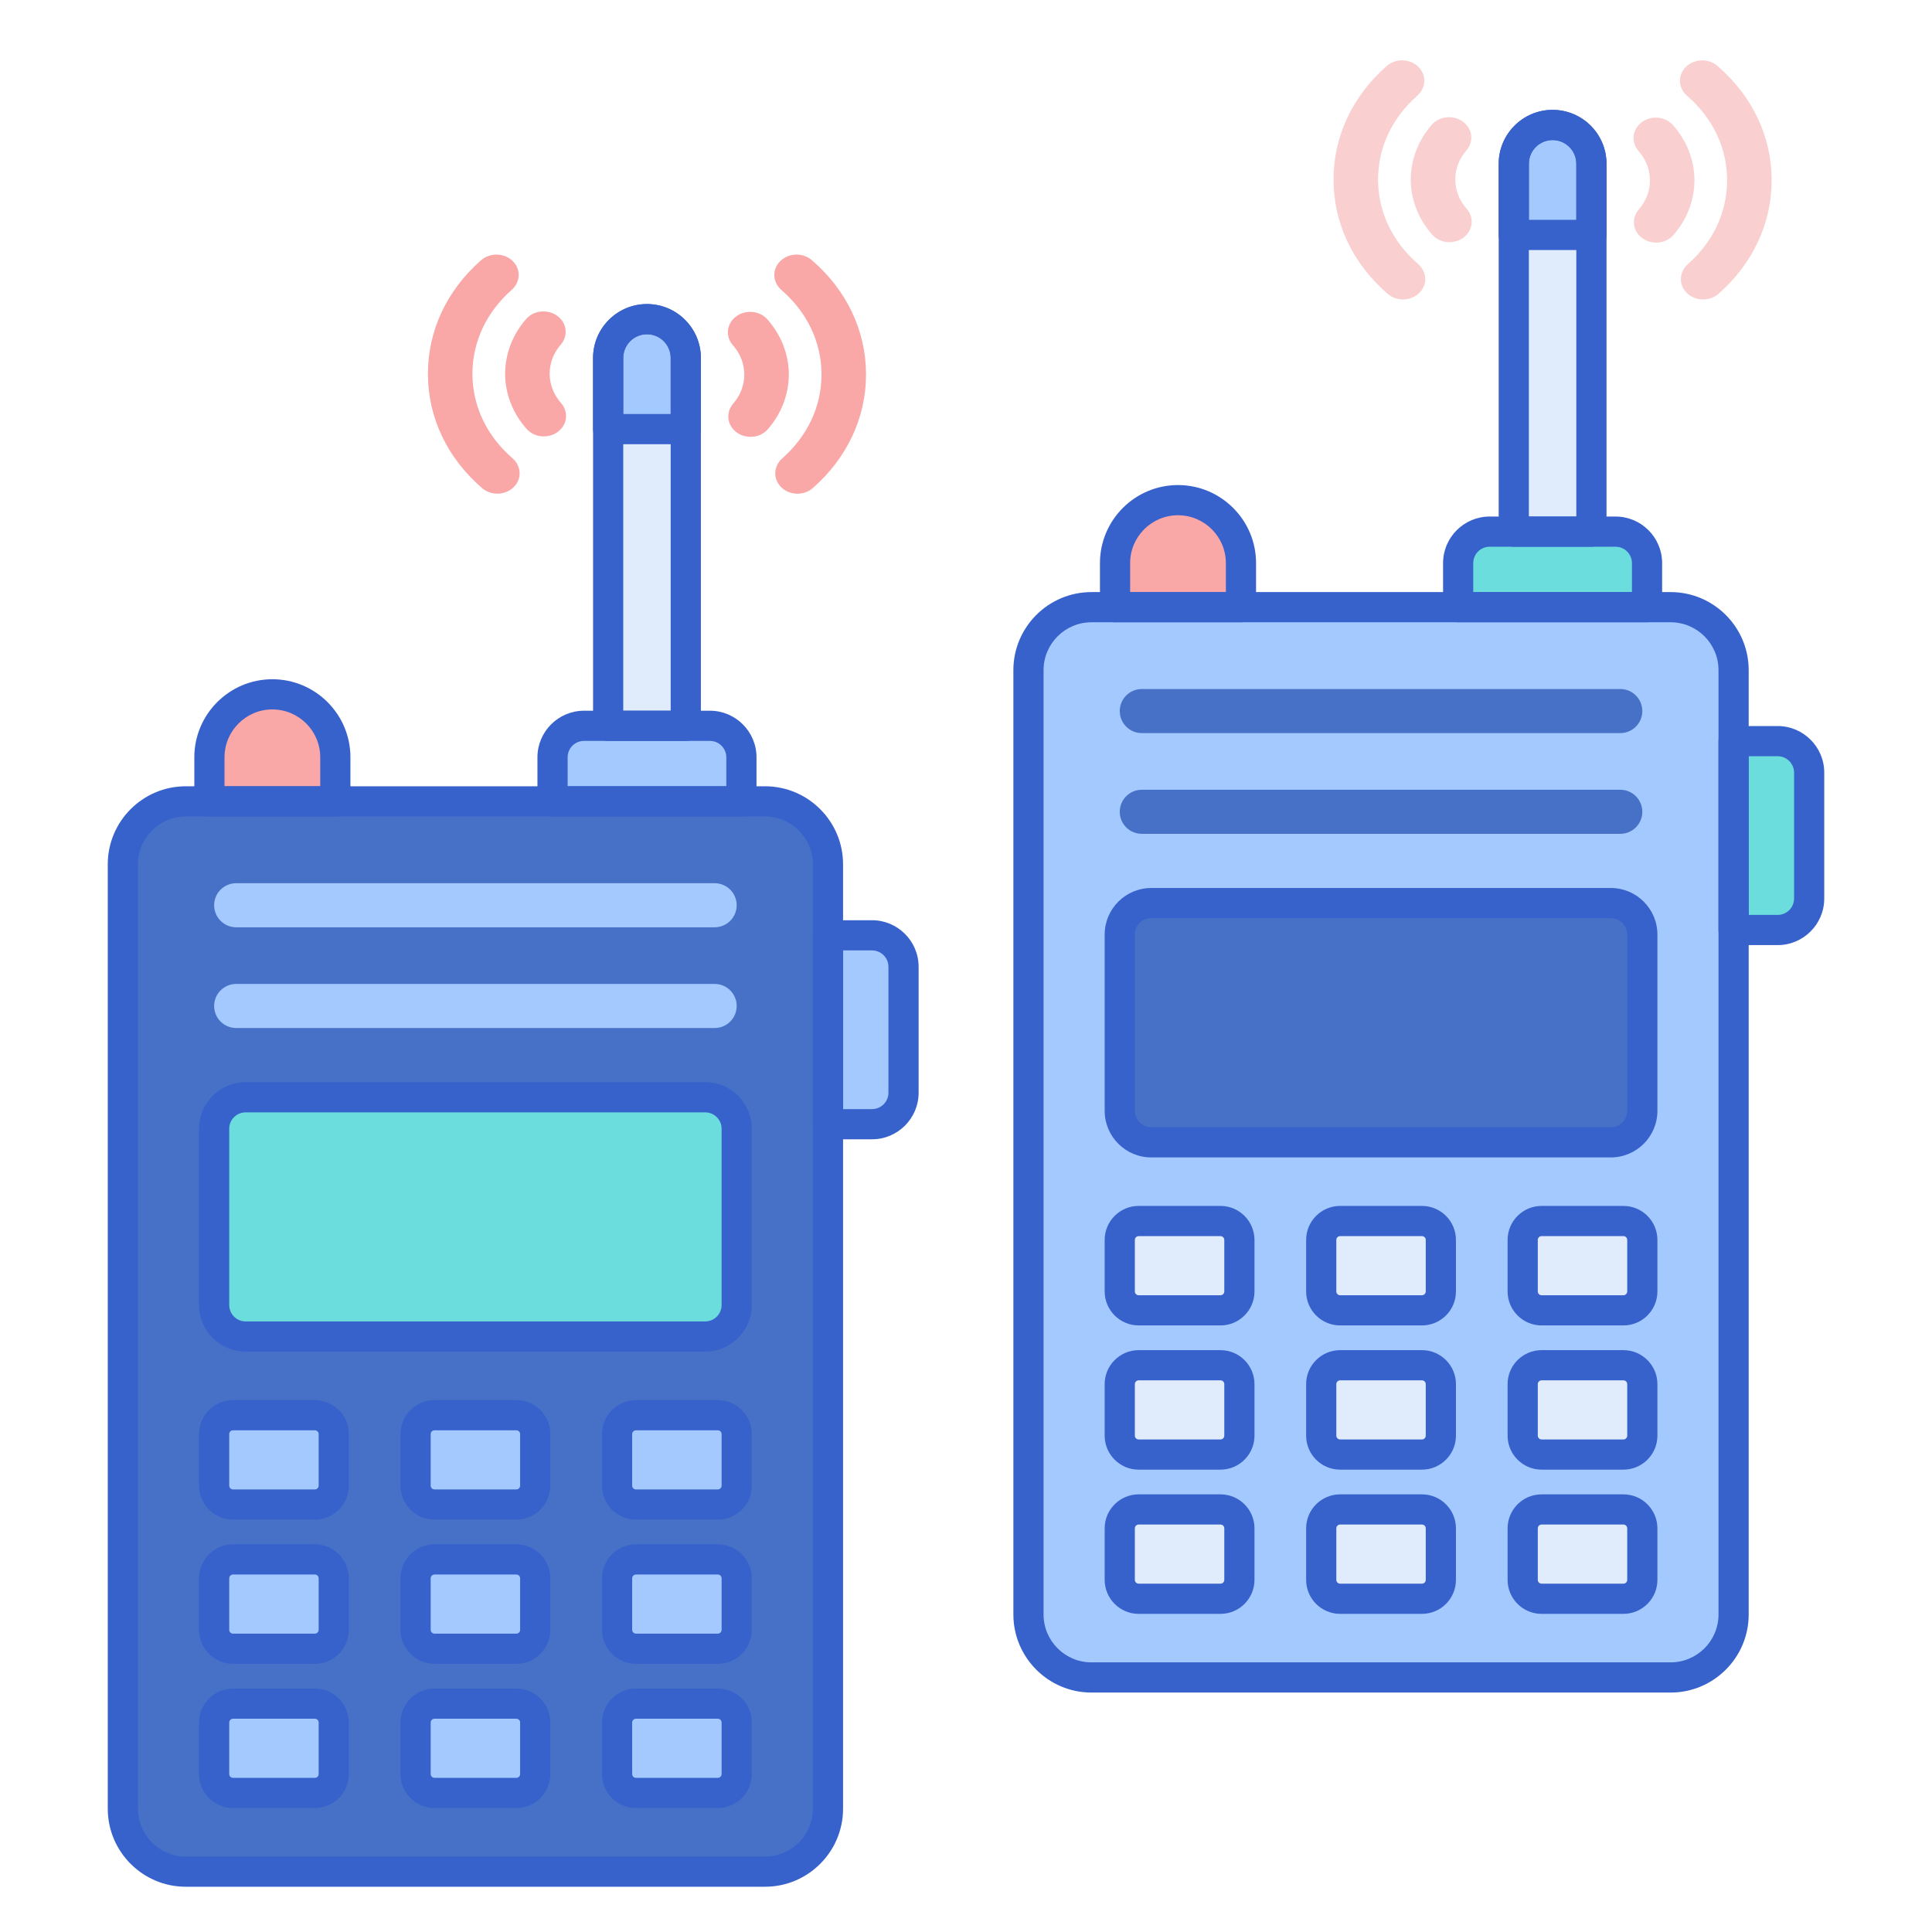 <?xml version="1.0" encoding="utf-8"?>
<!-- Generator: Adobe Illustrator 22.1.0, SVG Export Plug-In . SVG Version: 6.00 Build 0)  -->
<svg version="1.1" id="Layer_1" xmlns="http://www.w3.org/2000/svg" xmlns:xlink="http://www.w3.org/1999/xlink" x="0px" y="0px"
	 viewBox="0 0 256 256" style="enable-background:new 0 0 256 256;" xml:space="preserve">
<style type="text/css">
	.st0{fill:#4671C6;}
	.st1{fill:#3762CC;}
	.st2{fill:#A4C9FF;}
	.st3{fill:#E0EBFC;}
	.st4{fill:#FFEA92;}
	.st5{fill:#EAA97D;}
	.st6{fill:#6BDDDD;}
	.st7{fill:#F9A7A7;}
	.st8{fill:#F9CFCF;}
	.st9{fill:none;stroke:#3762CC;stroke-width:4;stroke-linecap:round;stroke-linejoin:round;stroke-miterlimit:10;}
</style>
<g>
	<g>
		<g>
			<path class="st3" d="M90.87,96.174V47.432c0-2.84-2.303-5.143-5.143-5.143h0c-2.84,0-5.143,2.303-5.143,5.143v48.742H90.87z"/>
		</g>
		<g>
			<path class="st0" d="M101.369,248.003H24.62c-4.607,0-8.342-3.735-8.342-8.342V114.527c0-4.607,3.735-8.342,8.342-8.342h76.749
				c4.607,0,8.342,3.735,8.342,8.342v125.134C109.711,244.268,105.976,248.003,101.369,248.003z"/>
		</g>
		<g>
			<path class="st6" d="M28.374,172.923v-23.358c0-2.304,1.867-4.171,4.171-4.171h60.898c2.304,0,4.171,1.867,4.171,4.171v23.358
				c0,2.304-1.867,4.171-4.171,4.171H32.545C30.242,177.094,28.374,175.227,28.374,172.923z"/>
		</g>
		<g>
			<g>
				<path class="st2" d="M94.695,136.217H31.294c-1.613,0-2.92-1.307-2.92-2.92l0,0c0-1.613,1.307-2.92,2.92-2.92h63.401
					c1.613,0,2.92,1.307,2.92,2.92l0,0C97.615,134.91,96.308,136.217,94.695,136.217z"/>
			</g>
		</g>
		<g>
			<g>
				<path class="st2" d="M94.695,122.87H31.294c-1.613,0-2.92-1.307-2.92-2.92l0,0c0-1.613,1.307-2.92,2.92-2.92h63.401
					c1.613,0,2.92,1.307,2.92,2.92l0,0C97.615,121.562,96.308,122.87,94.695,122.87z"/>
			</g>
		</g>
		<g>
			<path class="st2" d="M41.722,199.357H30.877c-1.382,0-2.503-1.12-2.503-2.503v-6.83c0-1.382,1.12-2.503,2.503-2.503h10.845
				c1.382,0,2.503,1.12,2.503,2.503v6.83C44.225,198.236,43.104,199.357,41.722,199.357z"/>
		</g>
		<g>
			<path class="st2" d="M68.417,199.357H57.572c-1.382,0-2.503-1.12-2.503-2.503v-6.83c0-1.382,1.12-2.503,2.503-2.503h10.845
				c1.382,0,2.503,1.12,2.503,2.503v6.83C70.92,198.236,69.799,199.357,68.417,199.357z"/>
		</g>
		<g>
			<path class="st2" d="M95.112,199.357H84.267c-1.382,0-2.503-1.12-2.503-2.503v-6.83c0-1.382,1.12-2.503,2.503-2.503h10.845
				c1.382,0,2.503,1.12,2.503,2.503v6.83C97.615,198.236,96.494,199.357,95.112,199.357z"/>
		</g>
		<g>
			<path class="st2" d="M41.722,218.466H30.877c-1.382,0-2.503-1.12-2.503-2.503v-6.83c0-1.382,1.12-2.503,2.503-2.503h10.845
				c1.382,0,2.503,1.12,2.503,2.503v6.83C44.225,217.346,43.104,218.466,41.722,218.466z"/>
		</g>
		<g>
			<path class="st2" d="M68.417,218.466H57.572c-1.382,0-2.503-1.12-2.503-2.503v-6.83c0-1.382,1.12-2.503,2.503-2.503h10.845
				c1.382,0,2.503,1.12,2.503,2.503v6.83C70.92,217.346,69.799,218.466,68.417,218.466z"/>
		</g>
		<g>
			<path class="st2" d="M95.112,218.466H84.267c-1.382,0-2.503-1.12-2.503-2.503v-6.83c0-1.382,1.12-2.503,2.503-2.503h10.845
				c1.382,0,2.503,1.12,2.503,2.503v6.83C97.615,217.346,96.494,218.466,95.112,218.466z"/>
		</g>
		<g>
			<path class="st2" d="M41.722,237.575H30.877c-1.382,0-2.503-1.12-2.503-2.503v-6.83c0-1.382,1.12-2.503,2.503-2.503h10.845
				c1.382,0,2.503,1.12,2.503,2.503v6.83C44.225,236.455,43.104,237.575,41.722,237.575z"/>
		</g>
		<g>
			<path class="st2" d="M68.417,237.575H57.572c-1.382,0-2.503-1.12-2.503-2.503v-6.83c0-1.382,1.12-2.503,2.503-2.503h10.845
				c1.382,0,2.503,1.12,2.503,2.503v6.83C70.92,236.455,69.799,237.575,68.417,237.575z"/>
		</g>
		<g>
			<path class="st2" d="M95.112,237.575H84.267c-1.382,0-2.503-1.12-2.503-2.503v-6.83c0-1.382,1.12-2.503,2.503-2.503h10.845
				c1.382,0,2.503,1.12,2.503,2.503v6.83C97.615,236.455,96.494,237.575,95.112,237.575z"/>
		</g>
		<g>
			<path class="st7" d="M44.433,106.185H27.749v-5.84c0-4.607,3.735-8.342,8.342-8.342h0c4.607,0,8.342,3.735,8.342,8.342V106.185z"
				/>
		</g>
		<g>
			<path class="st2" d="M85.727,42.289c-2.84,0-5.143,2.303-5.143,5.143v9.429H90.87v-9.429
				C90.87,44.591,88.568,42.289,85.727,42.289z"/>
		</g>
		<g>
			<path class="st2" d="M109.711,148.962v-25.027h5.84c2.304,0,4.171,1.867,4.171,4.171v16.684c0,2.304-1.867,4.171-4.171,4.171
				H109.711z"/>
		</g>
		<g>
			<path class="st2" d="M98.241,106.185H73.214v-5.84c0-2.304,1.867-4.171,4.171-4.171H94.07c2.304,0,4.171,1.867,4.171,4.171
				V106.185z"/>
		</g>
		<g>
			<path class="st1" d="M90.87,98.174H80.584c-1.104,0-2-0.896-2-2V47.432c0-3.938,3.205-7.143,7.144-7.143s7.143,3.204,7.143,7.143
				v48.743C92.87,97.279,91.975,98.174,90.87,98.174z M82.584,94.174h6.286V47.432c0-1.733-1.41-3.143-3.143-3.143
				c-1.733,0-3.144,1.41-3.144,3.143V94.174z"/>
		</g>
		<g>
			<path class="st1" d="M101.369,250.003H24.62c-5.702,0-10.342-4.64-10.342-10.342V114.527c0-5.703,4.64-10.342,10.342-10.342
				h76.749c5.702,0,10.342,4.64,10.342,10.342v125.134C111.711,245.364,107.071,250.003,101.369,250.003z M24.62,108.185
				c-3.497,0-6.342,2.845-6.342,6.342v125.134c0,3.497,2.845,6.342,6.342,6.342h76.749c3.497,0,6.342-2.845,6.342-6.342V114.527
				c0-3.497-2.845-6.342-6.342-6.342H24.62z"/>
		</g>
		<g>
			<path class="st1" d="M93.444,179.094H32.546c-3.403,0-6.172-2.769-6.172-6.171v-23.358c0-3.403,2.769-6.171,6.172-6.171h60.898
				c3.402,0,6.171,2.768,6.171,6.171v23.358C99.615,176.326,96.847,179.094,93.444,179.094z M32.546,147.394
				c-1.197,0-2.172,0.974-2.172,2.171v23.358c0,1.197,0.975,2.171,2.172,2.171h60.898c1.197,0,2.171-0.974,2.171-2.171v-23.358
				c0-1.197-0.974-2.171-2.171-2.171H32.546z"/>
		</g>
		<g>
			<path class="st1" d="M41.722,201.357H30.877c-2.483,0-4.503-2.02-4.503-4.503v-6.83c0-2.482,2.02-4.502,4.503-4.502h10.845
				c2.483,0,4.503,2.02,4.503,4.502v6.83C46.225,199.337,44.205,201.357,41.722,201.357z M30.877,189.522
				c-0.277,0-0.503,0.226-0.503,0.502v6.83c0,0.277,0.226,0.503,0.503,0.503h10.845c0.277,0,0.503-0.226,0.503-0.503v-6.83
				c0-0.277-0.226-0.502-0.503-0.502H30.877z"/>
		</g>
		<g>
			<path class="st1" d="M68.417,201.357H57.572c-2.483,0-4.503-2.02-4.503-4.503v-6.83c0-2.482,2.02-4.502,4.503-4.502h10.845
				c2.483,0,4.503,2.02,4.503,4.502v6.83C72.92,199.337,70.9,201.357,68.417,201.357z M57.572,189.522
				c-0.277,0-0.503,0.226-0.503,0.502v6.83c0,0.277,0.226,0.503,0.503,0.503h10.845c0.277,0,0.503-0.226,0.503-0.503v-6.83
				c0-0.277-0.226-0.502-0.503-0.502H57.572z"/>
		</g>
		<g>
			<path class="st1" d="M95.112,201.357H84.268c-2.483,0-4.503-2.02-4.503-4.503v-6.83c0-2.482,2.02-4.502,4.503-4.502h10.845
				c2.483,0,4.503,2.02,4.503,4.502v6.83C99.615,199.337,97.596,201.357,95.112,201.357z M84.268,189.522
				c-0.277,0-0.503,0.226-0.503,0.502v6.83c0,0.277,0.226,0.503,0.503,0.503h10.845c0.277,0,0.503-0.226,0.503-0.503v-6.83
				c0-0.277-0.226-0.502-0.503-0.502H84.268z"/>
		</g>
		<g>
			<path class="st1" d="M41.722,220.466H30.877c-2.483,0-4.503-2.02-4.503-4.503v-6.83c0-2.482,2.02-4.502,4.503-4.502h10.845
				c2.483,0,4.503,2.02,4.503,4.502v6.83C46.225,218.446,44.205,220.466,41.722,220.466z M30.877,208.631
				c-0.277,0-0.503,0.226-0.503,0.502v6.83c0,0.277,0.226,0.503,0.503,0.503h10.845c0.277,0,0.503-0.226,0.503-0.503v-6.83
				c0-0.277-0.226-0.502-0.503-0.502H30.877z"/>
		</g>
		<g>
			<path class="st1" d="M68.417,220.466H57.572c-2.483,0-4.503-2.02-4.503-4.503v-6.83c0-2.482,2.02-4.502,4.503-4.502h10.845
				c2.483,0,4.503,2.02,4.503,4.502v6.83C72.92,218.446,70.9,220.466,68.417,220.466z M57.572,208.631
				c-0.277,0-0.503,0.226-0.503,0.502v6.83c0,0.277,0.226,0.503,0.503,0.503h10.845c0.277,0,0.503-0.226,0.503-0.503v-6.83
				c0-0.277-0.226-0.502-0.503-0.502H57.572z"/>
		</g>
		<g>
			<path class="st1" d="M95.112,220.466H84.268c-2.483,0-4.503-2.02-4.503-4.503v-6.83c0-2.482,2.02-4.502,4.503-4.502h10.845
				c2.483,0,4.503,2.02,4.503,4.502v6.83C99.615,218.446,97.596,220.466,95.112,220.466z M84.268,208.631
				c-0.277,0-0.503,0.226-0.503,0.502v6.83c0,0.277,0.226,0.503,0.503,0.503h10.845c0.277,0,0.503-0.226,0.503-0.503v-6.83
				c0-0.277-0.226-0.502-0.503-0.502H84.268z"/>
		</g>
		<g>
			<path class="st1" d="M41.722,239.575H30.877c-2.483,0-4.503-2.02-4.503-4.502v-6.83c0-2.482,2.02-4.502,4.503-4.502h10.845
				c2.483,0,4.503,2.02,4.503,4.502v6.83C46.225,237.555,44.205,239.575,41.722,239.575z M30.877,227.741
				c-0.277,0-0.503,0.226-0.503,0.502v6.83c0,0.277,0.226,0.502,0.503,0.502h10.845c0.277,0,0.503-0.226,0.503-0.502v-6.83
				c0-0.277-0.226-0.502-0.503-0.502H30.877z"/>
		</g>
		<g>
			<path class="st1" d="M68.417,239.575H57.572c-2.483,0-4.503-2.02-4.503-4.502v-6.83c0-2.482,2.02-4.502,4.503-4.502h10.845
				c2.483,0,4.503,2.02,4.503,4.502v6.83C72.92,237.555,70.9,239.575,68.417,239.575z M57.572,227.741
				c-0.277,0-0.503,0.226-0.503,0.502v6.83c0,0.277,0.226,0.502,0.503,0.502h10.845c0.277,0,0.503-0.226,0.503-0.502v-6.83
				c0-0.277-0.226-0.502-0.503-0.502H57.572z"/>
		</g>
		<g>
			<path class="st1" d="M95.112,239.575H84.268c-2.483,0-4.503-2.02-4.503-4.502v-6.83c0-2.482,2.02-4.502,4.503-4.502h10.845
				c2.483,0,4.503,2.02,4.503,4.502v6.83C99.615,237.555,97.596,239.575,95.112,239.575z M84.268,227.741
				c-0.277,0-0.503,0.226-0.503,0.502v6.83c0,0.277,0.226,0.502,0.503,0.502h10.845c0.277,0,0.503-0.226,0.503-0.502v-6.83
				c0-0.277-0.226-0.502-0.503-0.502H84.268z"/>
		</g>
		<g>
			<path class="st1" d="M44.434,108.185H27.749c-1.104,0-2-0.896-2-2v-5.84c0-5.703,4.64-10.342,10.342-10.342
				c5.703,0,10.343,4.639,10.343,10.342v5.84C46.434,107.29,45.538,108.185,44.434,108.185z M29.749,104.185h12.685v-3.84
				c0-3.497-2.846-6.342-6.343-6.342s-6.342,2.845-6.342,6.342V104.185z"/>
		</g>
		<g>
			<path class="st1" d="M90.87,58.86H80.584c-1.104,0-2-0.896-2-2v-9.429c0-3.938,3.204-7.143,7.144-7.143
				c3.938,0,7.143,3.204,7.143,7.143v9.429C92.87,57.965,91.975,58.86,90.87,58.86z M82.584,54.86h6.286v-7.429
				c0-1.733-1.41-3.143-3.143-3.143c-1.733,0-3.144,1.41-3.144,3.143V54.86z"/>
		</g>
		<g>
			<path class="st1" d="M115.551,150.962h-5.84c-1.104,0-2-0.896-2-2v-25.027c0-1.104,0.896-2,2-2h5.84
				c3.402,0,6.171,2.768,6.171,6.171v16.685C121.722,148.193,118.953,150.962,115.551,150.962z M111.711,146.962h3.84
				c1.197,0,2.171-0.974,2.171-2.171v-16.685c0-1.197-0.974-2.171-2.171-2.171h-3.84V146.962z"/>
		</g>
		<g>
			<path class="st1" d="M98.24,108.185H73.214c-1.104,0-2-0.896-2-2v-5.84c0-3.403,2.769-6.171,6.171-6.171h16.685
				c3.402,0,6.171,2.768,6.171,6.171v5.84C100.24,107.29,99.345,108.185,98.24,108.185z M75.214,104.185H96.24v-3.84
				c0-1.197-0.974-2.171-2.171-2.171H77.385c-1.197,0-2.171,0.974-2.171,2.171V104.185z"/>
		</g>
	</g>
	<g>
		<path class="st7" d="M101.726,56.89c1.804-2.056,2.797-4.634,2.797-7.31c-0.012-2.644-1.03-5.231-2.866-7.284
			c-0.572-0.639-1.42-0.994-2.328-0.972c-0.916,0.022-1.753,0.421-2.299,1.095c-0.378,0.467-0.578,1.021-0.578,1.604c0,0,0,0,0,0
			c0,0.627,0.239,1.243,0.673,1.735c0.974,1.105,1.492,2.436,1.499,3.876c0,1.403-0.506,2.729-1.463,3.836
			c-0.423,0.489-0.657,1.099-0.657,1.718c0,0.592,0.205,1.153,0.593,1.622c0.552,0.668,1.394,1.059,2.309,1.073
			C100.314,57.897,101.16,57.535,101.726,56.89z"/>
	</g>
	<g>
		<path class="st7" d="M107.709,64.664c4.542-3.987,7.044-9.329,7.044-15.041l0-0.091c-0.027-5.748-2.579-11.098-7.185-15.065
			c-0.619-0.533-1.459-0.796-2.305-0.72c-0.827,0.074-1.585,0.467-2.082,1.08c-0.378,0.467-0.579,1.022-0.579,1.603
			c0,0.752,0.346,1.483,0.949,2.004c3.4,2.937,5.283,6.888,5.303,11.125l0,0.067c0,4.211-1.846,8.156-5.198,11.108
			c-0.591,0.52-0.93,1.245-0.93,1.989c0,0.59,0.205,1.151,0.595,1.623c0.501,0.607,1.263,0.993,2.09,1.059
			C106.257,65.473,107.095,65.203,107.709,64.664z"/>
	</g>
	<g>
		<path class="st7" d="M69.729,42.259c-1.804,2.056-2.797,4.634-2.797,7.31c0.012,2.644,1.03,5.231,2.866,7.284
			c0.572,0.639,1.42,0.994,2.328,0.972c0.915-0.022,1.753-0.421,2.299-1.095c0.378-0.467,0.578-1.021,0.578-1.604c0,0,0,0,0,0
			c0-0.627-0.239-1.243-0.673-1.735c-0.974-1.105-1.492-2.436-1.499-3.876c0-1.403,0.506-2.729,1.463-3.836
			c0.423-0.489,0.657-1.099,0.657-1.718c0-0.592-0.205-1.153-0.593-1.622c-0.552-0.668-1.394-1.059-2.309-1.073
			C71.14,41.252,70.295,41.614,69.729,42.259z"/>
	</g>
	<g>
		<path class="st7" d="M63.745,34.485c-4.542,3.987-7.044,9.329-7.044,15.041l0,0.091c0.027,5.748,2.579,11.098,7.185,15.065
			c0.619,0.533,1.459,0.796,2.305,0.72c0.827-0.074,1.585-0.467,2.082-1.08c0.378-0.467,0.579-1.022,0.579-1.603
			c0-0.752-0.346-1.483-0.949-2.004c-3.4-2.937-5.283-6.888-5.303-11.125l0-0.067c0-4.211,1.846-8.156,5.198-11.108
			c0.591-0.52,0.93-1.245,0.93-1.989c0-0.59-0.205-1.151-0.595-1.623c-0.501-0.607-1.263-0.993-2.09-1.059
			C65.197,33.676,64.359,33.946,63.745,34.485z"/>
	</g>
	<g>
		<g>
			<g>
				<path class="st3" d="M210.87,70.444V21.701c0-2.84-2.303-5.143-5.143-5.143h0c-2.84,0-5.143,2.303-5.143,5.143v48.742H210.87z"
					/>
			</g>
			<g>
				<path class="st2" d="M221.369,222.273H144.62c-4.607,0-8.342-3.735-8.342-8.342V88.797c0-4.607,3.735-8.342,8.342-8.342h76.749
					c4.607,0,8.342,3.735,8.342,8.342V213.93C229.711,218.538,225.976,222.273,221.369,222.273z"/>
			</g>
			<g>
				<path class="st0" d="M148.374,147.192v-23.358c0-2.304,1.867-4.171,4.171-4.171h60.898c2.304,0,4.171,1.867,4.171,4.171v23.358
					c0,2.304-1.867,4.171-4.171,4.171h-60.898C150.242,151.364,148.374,149.496,148.374,147.192z"/>
			</g>
			<g>
				<g>
					<path class="st0" d="M214.695,110.487h-63.401c-1.613,0-2.92-1.307-2.92-2.92v0c0-1.613,1.307-2.92,2.92-2.92h63.401
						c1.613,0,2.92,1.307,2.92,2.92v0C217.615,109.179,216.308,110.487,214.695,110.487z"/>
				</g>
			</g>
			<g>
				<g>
					<path class="st0" d="M214.695,97.139h-63.401c-1.613,0-2.92-1.307-2.92-2.92v0c0-1.613,1.307-2.92,2.92-2.92h63.401
						c1.613,0,2.92,1.307,2.92,2.92v0C217.615,95.832,216.308,97.139,214.695,97.139z"/>
				</g>
			</g>
			<g>
				<path class="st3" d="M161.722,173.626h-10.845c-1.382,0-2.503-1.12-2.503-2.503v-6.83c0-1.382,1.12-2.503,2.503-2.503h10.845
					c1.382,0,2.503,1.12,2.503,2.503v6.83C164.225,172.506,163.104,173.626,161.722,173.626z"/>
			</g>
			<g>
				<path class="st3" d="M188.417,173.626h-10.845c-1.382,0-2.503-1.12-2.503-2.503v-6.83c0-1.382,1.12-2.503,2.503-2.503h10.845
					c1.382,0,2.503,1.12,2.503,2.503v6.83C190.92,172.506,189.799,173.626,188.417,173.626z"/>
			</g>
			<g>
				<path class="st3" d="M215.112,173.626h-10.845c-1.382,0-2.503-1.12-2.503-2.503v-6.83c0-1.382,1.12-2.503,2.503-2.503h10.845
					c1.382,0,2.503,1.12,2.503,2.503v6.83C217.615,172.506,216.494,173.626,215.112,173.626z"/>
			</g>
			<g>
				<path class="st3" d="M161.722,192.736h-10.845c-1.382,0-2.503-1.12-2.503-2.503v-6.83c0-1.382,1.12-2.503,2.503-2.503h10.845
					c1.382,0,2.503,1.12,2.503,2.503v6.83C164.225,191.615,163.104,192.736,161.722,192.736z"/>
			</g>
			<g>
				<path class="st3" d="M188.417,192.736h-10.845c-1.382,0-2.503-1.12-2.503-2.503v-6.83c0-1.382,1.12-2.503,2.503-2.503h10.845
					c1.382,0,2.503,1.12,2.503,2.503v6.83C190.92,191.615,189.799,192.736,188.417,192.736z"/>
			</g>
			<g>
				<path class="st3" d="M215.112,192.736h-10.845c-1.382,0-2.503-1.12-2.503-2.503v-6.83c0-1.382,1.12-2.503,2.503-2.503h10.845
					c1.382,0,2.503,1.12,2.503,2.503v6.83C217.615,191.615,216.494,192.736,215.112,192.736z"/>
			</g>
			<g>
				<path class="st3" d="M161.722,211.845h-10.845c-1.382,0-2.503-1.12-2.503-2.503v-6.83c0-1.382,1.12-2.503,2.503-2.503h10.845
					c1.382,0,2.503,1.12,2.503,2.503v6.83C164.225,210.724,163.104,211.845,161.722,211.845z"/>
			</g>
			<g>
				<path class="st3" d="M188.417,211.845h-10.845c-1.382,0-2.503-1.12-2.503-2.503v-6.83c0-1.382,1.12-2.503,2.503-2.503h10.845
					c1.382,0,2.503,1.12,2.503,2.503v6.83C190.92,210.724,189.799,211.845,188.417,211.845z"/>
			</g>
			<g>
				<path class="st3" d="M215.112,211.845h-10.845c-1.382,0-2.503-1.12-2.503-2.503v-6.83c0-1.382,1.12-2.503,2.503-2.503h10.845
					c1.382,0,2.503,1.12,2.503,2.503v6.83C217.615,210.724,216.494,211.845,215.112,211.845z"/>
			</g>
			<g>
				<path class="st7" d="M164.433,80.454h-16.684v-5.84c0-4.607,3.735-8.342,8.342-8.342h0c4.607,0,8.342,3.735,8.342,8.342V80.454z
					"/>
			</g>
			<g>
				<path class="st2" d="M205.727,16.558c-2.84,0-5.143,2.303-5.143,5.143v9.429h10.286v-9.429
					C210.87,18.861,208.568,16.558,205.727,16.558z"/>
			</g>
			<g>
				<path class="st6" d="M229.711,123.231V98.204h5.84c2.304,0,4.171,1.867,4.171,4.171v16.684c0,2.304-1.867,4.171-4.171,4.171
					H229.711z"/>
			</g>
			<g>
				<path class="st6" d="M218.241,80.454h-25.027v-5.84c0-2.304,1.867-4.171,4.171-4.171h16.684c2.304,0,4.171,1.867,4.171,4.171
					V80.454z"/>
			</g>
			<g>
				<path class="st1" d="M210.87,72.444h-10.286c-1.104,0-2-0.896-2-2V21.701c0-3.938,3.205-7.143,7.144-7.143
					s7.143,3.204,7.143,7.143v48.743C212.87,71.548,211.975,72.444,210.87,72.444z M202.584,68.444h6.286V21.701
					c0-1.733-1.41-3.143-3.143-3.143c-1.733,0-3.144,1.41-3.144,3.143V68.444z"/>
			</g>
			<g>
				<path class="st1" d="M221.369,224.272H144.62c-5.702,0-10.342-4.64-10.342-10.342V88.797c0-5.703,4.64-10.342,10.342-10.342
					h76.749c5.702,0,10.342,4.64,10.342,10.342V213.93C231.711,219.633,227.071,224.272,221.369,224.272z M144.62,82.455
					c-3.497,0-6.342,2.845-6.342,6.342V213.93c0,3.497,2.845,6.342,6.342,6.342h76.749c3.497,0,6.342-2.845,6.342-6.342V88.797
					c0-3.497-2.845-6.342-6.342-6.342H144.62z"/>
			</g>
			<g>
				<path class="st1" d="M213.444,153.364h-60.898c-3.403,0-6.172-2.769-6.172-6.171v-23.358c0-3.403,2.769-6.171,6.172-6.171
					h60.898c3.402,0,6.171,2.768,6.171,6.171v23.358C219.615,150.595,216.847,153.364,213.444,153.364z M152.546,121.663
					c-1.197,0-2.172,0.974-2.172,2.171v23.358c0,1.197,0.975,2.171,2.172,2.171h60.898c1.197,0,2.171-0.974,2.171-2.171v-23.358
					c0-1.197-0.974-2.171-2.171-2.171H152.546z"/>
			</g>
			<g>
				<path class="st1" d="M161.722,175.626h-10.845c-2.483,0-4.503-2.02-4.503-4.503v-6.83c0-2.482,2.02-4.502,4.503-4.502h10.845
					c2.483,0,4.503,2.02,4.503,4.502v6.83C166.225,173.606,164.205,175.626,161.722,175.626z M150.877,163.792
					c-0.277,0-0.503,0.226-0.503,0.502v6.83c0,0.277,0.226,0.503,0.503,0.503h10.845c0.277,0,0.503-0.226,0.503-0.503v-6.83
					c0-0.277-0.226-0.502-0.503-0.502H150.877z"/>
			</g>
			<g>
				<path class="st1" d="M188.417,175.626h-10.845c-2.483,0-4.503-2.02-4.503-4.503v-6.83c0-2.482,2.02-4.502,4.503-4.502h10.845
					c2.483,0,4.503,2.02,4.503,4.502v6.83C192.92,173.606,190.9,175.626,188.417,175.626z M177.572,163.792
					c-0.277,0-0.503,0.226-0.503,0.502v6.83c0,0.277,0.226,0.503,0.503,0.503h10.845c0.277,0,0.503-0.226,0.503-0.503v-6.83
					c0-0.277-0.226-0.502-0.503-0.502H177.572z"/>
			</g>
			<g>
				<path class="st1" d="M215.112,175.626h-10.845c-2.483,0-4.503-2.02-4.503-4.503v-6.83c0-2.482,2.02-4.502,4.503-4.502h10.845
					c2.483,0,4.503,2.02,4.503,4.502v6.83C219.615,173.606,217.596,175.626,215.112,175.626z M204.268,163.792
					c-0.277,0-0.503,0.226-0.503,0.502v6.83c0,0.277,0.226,0.503,0.503,0.503h10.845c0.277,0,0.503-0.226,0.503-0.503v-6.83
					c0-0.277-0.226-0.502-0.503-0.502H204.268z"/>
			</g>
			<g>
				<path class="st1" d="M161.722,194.735h-10.845c-2.483,0-4.503-2.02-4.503-4.502v-6.83c0-2.482,2.02-4.502,4.503-4.502h10.845
					c2.483,0,4.503,2.02,4.503,4.502v6.83C166.225,192.715,164.205,194.735,161.722,194.735z M150.877,182.901
					c-0.277,0-0.503,0.226-0.503,0.502v6.83c0,0.277,0.226,0.502,0.503,0.502h10.845c0.277,0,0.503-0.226,0.503-0.502v-6.83
					c0-0.277-0.226-0.502-0.503-0.502H150.877z"/>
			</g>
			<g>
				<path class="st1" d="M188.417,194.735h-10.845c-2.483,0-4.503-2.02-4.503-4.502v-6.83c0-2.482,2.02-4.502,4.503-4.502h10.845
					c2.483,0,4.503,2.02,4.503,4.502v6.83C192.92,192.715,190.9,194.735,188.417,194.735z M177.572,182.901
					c-0.277,0-0.503,0.226-0.503,0.502v6.83c0,0.277,0.226,0.502,0.503,0.502h10.845c0.277,0,0.503-0.226,0.503-0.502v-6.83
					c0-0.277-0.226-0.502-0.503-0.502H177.572z"/>
			</g>
			<g>
				<path class="st1" d="M215.112,194.735h-10.845c-2.483,0-4.503-2.02-4.503-4.502v-6.83c0-2.482,2.02-4.502,4.503-4.502h10.845
					c2.483,0,4.503,2.02,4.503,4.502v6.83C219.615,192.715,217.596,194.735,215.112,194.735z M204.268,182.901
					c-0.277,0-0.503,0.226-0.503,0.502v6.83c0,0.277,0.226,0.502,0.503,0.502h10.845c0.277,0,0.503-0.226,0.503-0.502v-6.83
					c0-0.277-0.226-0.502-0.503-0.502H204.268z"/>
			</g>
			<g>
				<path class="st1" d="M161.722,213.845h-10.845c-2.483,0-4.503-2.02-4.503-4.502v-6.83c0-2.483,2.02-4.503,4.503-4.503h10.845
					c2.483,0,4.503,2.02,4.503,4.503v6.83C166.225,211.825,164.205,213.845,161.722,213.845z M150.877,202.01
					c-0.277,0-0.503,0.226-0.503,0.503v6.83c0,0.277,0.226,0.502,0.503,0.502h10.845c0.277,0,0.503-0.226,0.503-0.502v-6.83
					c0-0.277-0.226-0.503-0.503-0.503H150.877z"/>
			</g>
			<g>
				<path class="st1" d="M188.417,213.845h-10.845c-2.483,0-4.503-2.02-4.503-4.502v-6.83c0-2.483,2.02-4.503,4.503-4.503h10.845
					c2.483,0,4.503,2.02,4.503,4.503v6.83C192.92,211.825,190.9,213.845,188.417,213.845z M177.572,202.01
					c-0.277,0-0.503,0.226-0.503,0.503v6.83c0,0.277,0.226,0.502,0.503,0.502h10.845c0.277,0,0.503-0.226,0.503-0.502v-6.83
					c0-0.277-0.226-0.503-0.503-0.503H177.572z"/>
			</g>
			<g>
				<path class="st1" d="M215.112,213.845h-10.845c-2.483,0-4.503-2.02-4.503-4.502v-6.83c0-2.483,2.02-4.503,4.503-4.503h10.845
					c2.483,0,4.503,2.02,4.503,4.503v6.83C219.615,211.825,217.596,213.845,215.112,213.845z M204.268,202.01
					c-0.277,0-0.503,0.226-0.503,0.503v6.83c0,0.277,0.226,0.502,0.503,0.502h10.845c0.277,0,0.503-0.226,0.503-0.502v-6.83
					c0-0.277-0.226-0.503-0.503-0.503H204.268z"/>
			</g>
			<g>
				<path class="st1" d="M164.434,82.455h-16.685c-1.104,0-2-0.896-2-2v-5.84c0-5.703,4.64-10.342,10.342-10.342
					c5.703,0,10.343,4.64,10.343,10.342v5.84C166.434,81.559,165.538,82.455,164.434,82.455z M149.749,78.455h12.685v-3.84
					c0-3.497-2.846-6.342-6.343-6.342s-6.342,2.845-6.342,6.342V78.455z"/>
			</g>
			<g>
				<path class="st1" d="M210.87,33.13h-10.286c-1.104,0-2-0.896-2-2v-9.429c0-3.938,3.204-7.143,7.144-7.143
					c3.938,0,7.143,3.204,7.143,7.143v9.429C212.87,32.234,211.975,33.13,210.87,33.13z M202.584,29.13h6.286v-7.429
					c0-1.733-1.41-3.143-3.143-3.143c-1.733,0-3.144,1.41-3.144,3.143V29.13z"/>
			</g>
			<g>
				<path class="st1" d="M235.551,125.231h-5.84c-1.104,0-2-0.896-2-2V98.205c0-1.104,0.896-2,2-2h5.84
					c3.402,0,6.171,2.768,6.171,6.171v16.685C241.722,122.463,238.953,125.231,235.551,125.231z M231.711,121.231h3.84
					c1.197,0,2.171-0.974,2.171-2.171v-16.685c0-1.197-0.974-2.171-2.171-2.171h-3.84V121.231z"/>
			</g>
			<g>
				<path class="st1" d="M218.24,82.455h-25.026c-1.104,0-2-0.896-2-2v-5.84c0-3.403,2.769-6.171,6.171-6.171h16.685
					c3.402,0,6.171,2.768,6.171,6.171v5.84C220.24,81.559,219.345,82.455,218.24,82.455z M195.214,78.455h21.026v-3.84
					c0-1.197-0.974-2.171-2.171-2.171h-16.685c-1.197,0-2.171,0.974-2.171,2.171V78.455z"/>
			</g>
		</g>
		<g>
			<path class="st8" d="M221.726,31.153c1.804-2.056,2.797-4.634,2.797-7.31c-0.012-2.644-1.03-5.231-2.866-7.284
				c-0.572-0.639-1.42-0.994-2.328-0.972c-0.915,0.022-1.753,0.421-2.299,1.095c-0.378,0.467-0.578,1.021-0.578,1.604c0,0,0,0,0,0
				c0,0.627,0.239,1.243,0.673,1.735c0.974,1.105,1.492,2.436,1.499,3.876c0,1.403-0.506,2.729-1.463,3.836
				c-0.423,0.489-0.657,1.099-0.657,1.718c0,0.592,0.205,1.153,0.593,1.622c0.552,0.668,1.394,1.059,2.309,1.073
				C220.314,32.16,221.16,31.798,221.726,31.153z"/>
		</g>
		<g>
			<path class="st8" d="M227.709,38.927c4.542-3.987,7.044-9.329,7.044-15.041l0-0.091c-0.027-5.748-2.579-11.098-7.185-15.065
				c-0.619-0.533-1.459-0.796-2.305-0.72c-0.827,0.074-1.585,0.467-2.082,1.08c-0.378,0.467-0.579,1.022-0.579,1.603
				c0,0.752,0.346,1.483,0.949,2.004c3.4,2.937,5.283,6.888,5.303,11.125l0,0.067c0,4.211-1.846,8.156-5.198,11.108
				c-0.591,0.52-0.93,1.245-0.93,1.989c0,0.59,0.205,1.151,0.595,1.623c0.501,0.607,1.263,0.993,2.09,1.059
				C226.257,39.736,227.095,39.466,227.709,38.927z"/>
		</g>
		<g>
			<path class="st8" d="M189.729,16.522c-1.804,2.056-2.797,4.634-2.797,7.31c0.012,2.644,1.03,5.231,2.866,7.284
				c0.572,0.639,1.42,0.994,2.328,0.972c0.915-0.022,1.753-0.421,2.299-1.095c0.378-0.467,0.578-1.021,0.578-1.604c0,0,0,0,0,0
				c0-0.627-0.239-1.243-0.673-1.735c-0.974-1.105-1.492-2.436-1.499-3.876c0-1.403,0.506-2.729,1.463-3.836
				c0.423-0.489,0.657-1.099,0.657-1.718c0-0.592-0.205-1.153-0.593-1.622c-0.552-0.668-1.394-1.059-2.309-1.073
				C191.14,15.515,190.295,15.877,189.729,16.522z"/>
		</g>
		<g>
			<path class="st8" d="M183.745,8.748c-4.542,3.987-7.044,9.329-7.044,15.041l0,0.091c0.027,5.748,2.579,11.098,7.185,15.065
				c0.619,0.533,1.459,0.796,2.305,0.72c0.827-0.074,1.585-0.467,2.082-1.08c0.378-0.467,0.579-1.022,0.579-1.603
				c0-0.752-0.346-1.483-0.949-2.004c-3.4-2.937-5.283-6.888-5.303-11.125l0-0.067c0-4.211,1.846-8.156,5.198-11.108
				c0.591-0.52,0.93-1.245,0.93-1.989c0-0.59-0.205-1.151-0.595-1.623c-0.501-0.607-1.263-0.993-2.09-1.059
				C185.197,7.939,184.359,8.209,183.745,8.748z"/>
		</g>
	</g>
</g>
</svg>
